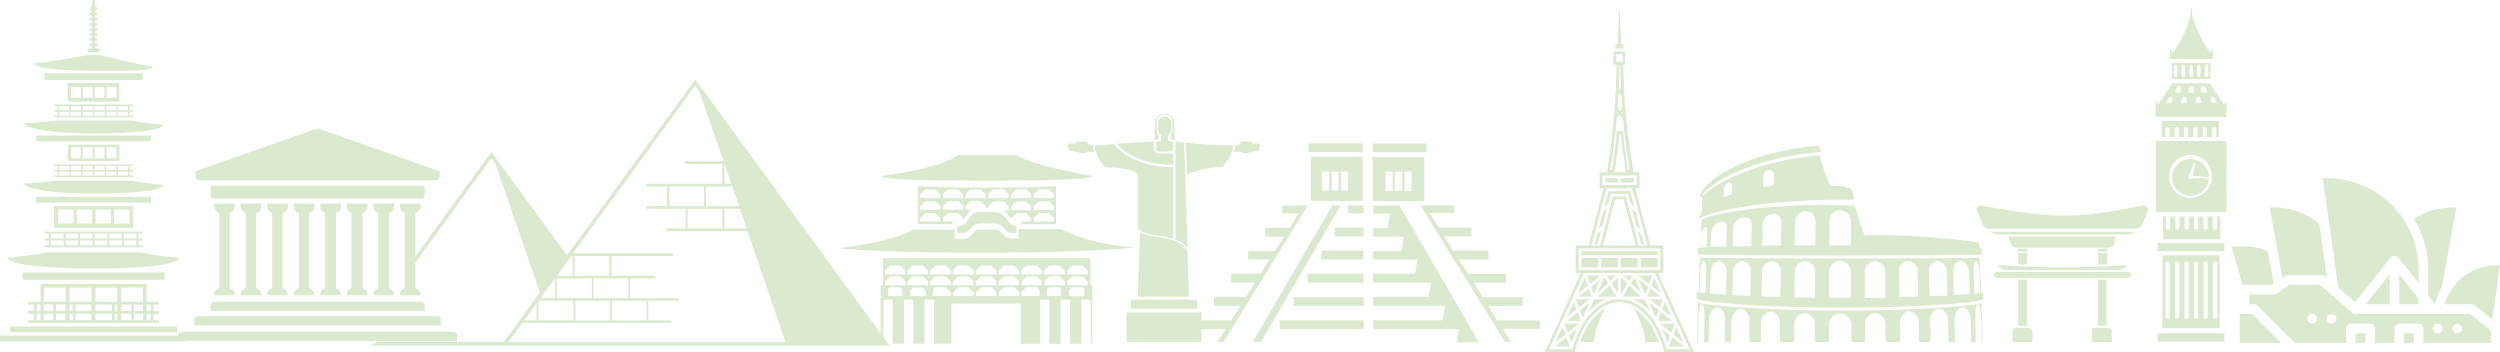 <svg width="1115" height="157" viewBox="0 0 1115 157" fill="none" xmlns="http://www.w3.org/2000/svg">
<g clip-path="url(#clip0_1118_14290)">
<path d="M70.927 135.832V134.611H65.393V126.595H18.071V134.634H12.537V135.832H15.063V138.734H12.537V139.932H15.063V142.857H12.537V144.055H70.927V142.857H68.47V139.955H70.927V138.734H68.47V135.832H70.927ZM63.74 128.208V134.611H54.119V128.231L63.74 128.208ZM63.74 135.832V138.734H59.767V135.832H63.74ZM52.259 128.231V134.611H42.593V128.254L52.259 128.231ZM52.259 135.809V138.734H51.157V135.809H52.259ZM40.779 138.734H33.661V135.832H40.664L40.779 138.734ZM40.779 128.254V134.611H31.067V128.254H40.779ZM19.609 128.254H29.253V134.588H19.54L19.609 128.254ZM29.23 135.786V138.734H24.982V135.832L29.23 135.786ZM16.349 135.786H18.14V138.734H16.349V135.786ZM16.349 139.886H18.14V142.811H16.349V139.886ZM23.834 142.811H19.54V139.886H23.765L23.834 142.811ZM23.834 138.688H19.54V135.786H23.765L23.834 138.688ZM25.051 139.909H29.23V142.811H24.959L25.051 139.909ZM32.536 142.811H31.135V139.909H32.536V142.811ZM32.536 138.688H31.135V135.786H32.536V138.688ZM33.73 139.909H40.756V142.811H33.661L33.73 139.909ZM49.94 142.811H42.593V139.909H49.871L49.94 142.811ZM49.94 138.711H42.593V135.786H49.871L49.94 138.711ZM51.134 139.909H52.282V142.811H51.157L51.134 139.909ZM58.642 142.811H54.096V139.909H58.551L58.642 142.811ZM58.642 138.711H54.119V135.786H58.574L58.642 138.711ZM59.836 139.909H63.809V142.811H59.767L59.836 139.909ZM67.23 142.834H65.393V139.932H67.23V142.834ZM67.23 138.734H65.393V135.832H67.23V138.734Z" fill="#DBE9CE"/>
<path d="M59.377 101.626V91.859H24.109V101.626H59.377ZM50.859 93.426H57.747V99.714H50.859V93.426ZM42.547 93.426H49.435V99.691H42.547V93.426ZM34.235 93.426H41.123V99.691H34.235V93.426ZM25.923 93.426H32.812V99.691H25.9L25.923 93.426Z" fill="#DBE9CE"/>
<path d="M63.51 104.183V103.285H19.885V104.183H21.768V106.348H19.885V107.247H21.768V109.412H19.885V110.31H63.51V109.412H61.673V107.247H63.51V106.348H61.673V104.183H63.51ZM41.33 106.348H35.728V104.183H41.33V106.348ZM42.226 104.183H47.805V106.348H42.226V104.183ZM34.832 106.348H29.253V104.183H34.832V106.348ZM34.832 107.247V109.412H29.253V107.247H34.832ZM35.728 107.247H41.33V109.412H35.728V107.247ZM42.226 107.247H47.805V109.412H42.226V107.247ZM48.701 107.247H54.303V109.435H48.701V107.247ZM48.701 106.348V104.183H54.303V106.348H48.701ZM22.755 104.183H28.357V106.348H22.755V104.183ZM22.755 107.247H28.357V109.412H22.755V107.247ZM60.778 109.435H55.199V107.247H60.778V109.435ZM60.778 106.371H55.199V104.183H60.778V106.371Z" fill="#DBE9CE"/>
<path d="M73.452 121.551H10.012V124.729H73.452V121.551Z" fill="#DBE9CE"/>
<path d="M62.797 112.613H20.687C15.015 113.691 9.29 114.46 3.535 114.917C3.535 118.141 20.641 119.708 41.742 119.731C62.843 119.754 79.949 118.164 79.949 114.94C74.193 114.484 68.467 113.708 62.797 112.613Z" fill="#DBE9CE"/>
<path d="M53.201 71.751V64.519H30.24V71.751H53.201ZM47.484 65.739H51.915V70.6H47.484V65.739ZM42.203 65.739H46.565V70.623H42.203V65.739ZM36.922 65.739H41.33V70.623H36.922V65.739ZM31.641 65.739H36.049V70.623H31.618L31.641 65.739Z" fill="#DBE9CE"/>
<path d="M59.376 74.055V73.341H24.131V74.078H25.646V75.829H24.131V76.543H25.646V78.316H24.131V79.03H59.376V78.293H57.883V76.543H59.376V75.805H57.883V74.055H59.376ZM41.397 75.805H36.805V74.055H41.397V75.805ZM42.132 74.055H46.724V75.805H42.132V74.055ZM36.162 75.805H31.57V74.055H36.162V75.805ZM36.162 76.543V78.293H31.57V76.543H36.162ZM36.874 76.543H41.466V78.293H36.874V76.543ZM42.132 76.543H46.724V78.293H42.132V76.543ZM47.39 76.543H51.982V78.293H47.39V76.543ZM47.39 75.805V74.055H51.982V75.805H47.39ZM26.381 74.055H30.973V75.805H26.381V74.055ZM26.381 76.519H30.973V78.27H26.381V76.519ZM57.148 78.293H52.556V76.543H57.148V78.293ZM57.148 75.805H52.556V74.055H57.148V75.805Z" fill="#DBE9CE"/>
<path d="M63.67 32.685H19.838V35.634H63.67V32.685Z" fill="#DBE9CE"/>
<path d="M39.102 21.652V23.195H44.406V21.652H42.362V20.707C43.028 20.707 43.51 20.293 43.51 19.947C43.51 19.602 43.028 19.302 42.362 19.187V18.427C43.028 18.312 43.51 18.035 43.51 17.667C43.51 17.298 43.028 17.022 42.362 16.907V16.17C43.028 16.17 43.51 15.755 43.51 15.41C43.51 15.064 43.028 14.765 42.362 14.649V13.889C43.028 13.774 43.51 13.475 43.51 13.129C43.51 12.784 43.028 12.484 42.362 12.369V11.609C43.028 11.494 43.51 11.217 43.51 10.872C43.51 10.526 43.028 10.227 42.362 10.112V9.352C43.028 9.236 43.51 8.937 43.51 8.592C43.51 8.246 43.028 7.947 42.362 7.831V7.071C43.005 6.956 43.487 6.657 43.487 6.311C43.487 5.966 43.005 5.666 42.362 5.551V4.814C43.005 4.699 43.487 4.399 43.487 4.054C43.44 3.743 43.311 3.451 43.113 3.208C42.915 2.965 42.656 2.78 42.362 2.672V0.368C42.362 0.207 42.087 0.046 41.742 0.046C41.398 0.046 41.122 0.207 41.122 0.368V2.672C40.828 2.78 40.569 2.965 40.371 3.208C40.173 3.451 40.044 3.743 39.997 4.054C39.997 4.399 40.479 4.699 41.122 4.814V5.551C40.456 5.551 39.997 5.966 39.997 6.311C39.997 6.657 40.456 6.956 41.122 7.071V7.831C40.456 7.947 39.997 8.246 39.997 8.592C39.997 8.937 40.456 9.236 41.122 9.352V10.112C40.456 10.227 39.997 10.503 39.997 10.849C39.997 11.194 40.456 11.494 41.122 11.609V12.369C40.456 12.484 39.997 12.784 39.997 13.129C39.997 13.475 40.456 13.774 41.122 13.889V14.649C40.456 14.765 39.997 15.064 39.997 15.41C39.997 15.755 40.456 16.055 41.122 16.17V16.907C40.456 16.907 39.997 17.321 39.997 17.667C39.997 18.012 40.456 18.312 41.122 18.427V19.187C40.456 19.302 39.997 19.602 39.997 19.947C39.997 20.293 40.456 20.592 41.122 20.707V21.652H39.102Z" fill="#DBE9CE"/>
<path d="M44.131 24.531H39.401C33.638 25.591 19.012 28.171 15.361 28.171C15.361 30.474 27.163 31.511 41.766 31.511C56.369 31.511 68.171 31.879 68.171 29.645C64.406 29.622 49.871 25.591 44.131 24.531Z" fill="#DBE9CE"/>
<path d="M67.436 60.441H16.072V63.021H67.436V60.441Z" fill="#DBE9CE"/>
<path d="M58.803 53.762H24.706C20.11 54.491 15.467 54.876 10.815 54.913C10.815 57.539 24.591 59.52 41.743 59.52C58.894 59.52 72.694 58.253 72.694 55.627C68.032 55.266 63.395 54.643 58.803 53.762Z" fill="#DBE9CE"/>
<path d="M67.412 87.783H16.049V90.363H67.412V87.783Z" fill="#DBE9CE"/>
<path d="M78.961 145.621H4.477V148.201H78.961V145.621Z" fill="#DBE9CE"/>
<path d="M83.44 149.698H0V152.278H83.44V149.698Z" fill="#DBE9CE"/>
<path d="M58.78 80.596H24.706C20.11 81.323 15.467 81.708 10.815 81.747C10.815 84.373 24.591 86.354 41.743 86.354C58.894 86.354 72.671 85.087 72.671 82.462C68.01 82.099 63.372 81.476 58.78 80.596Z" fill="#DBE9CE"/>
<path d="M59.376 47.404V46.598H24.131V47.335H25.669V49.085H24.131V49.822H25.669V51.573H24.131V52.287H59.376V51.55H57.883V49.799H59.376V49.085H57.883V47.335L59.376 47.404ZM41.42 49.154H36.828V47.404H41.42V49.154ZM42.132 47.404H46.724V49.154H42.132V47.404ZM36.162 49.154H31.57V47.404H36.162V49.154ZM36.162 49.892V51.642H31.57V49.892H36.162ZM36.897 49.892H41.489V51.642H36.897V49.892ZM42.132 49.892H46.724V51.642H42.132V49.892ZM47.39 49.892H51.982V51.642H47.39V49.892ZM47.39 49.154V47.404H51.982V49.154H47.39ZM26.381 47.404H30.973V49.154H26.381V47.404ZM26.381 49.892H30.973V51.642H26.381V49.892ZM57.172 51.642H52.579V49.892H57.172V51.642ZM57.172 49.154H52.579V47.404H57.172V49.154Z" fill="#DBE9CE"/>
<path d="M53.201 45.307V36.992H30.24V45.307H53.201ZM47.53 38.766H51.938V43.626H47.507L47.53 38.766ZM42.226 38.766H46.565V43.626H42.226V38.766ZM36.945 38.766H41.353V43.626H36.945V38.766ZM31.664 38.766H36.072V43.649H31.664V38.766Z" fill="#DBE9CE"/>
<path d="M607.589 67.766H583.618V63.942H607.589V67.766ZM584.629 89.602V69.931H607.589V89.602H584.629ZM598.107 84.996H601.252V76.542H598.107V84.996ZM593.882 84.996H597.027V76.542H593.882V84.996ZM589.657 84.996H592.803V76.542H589.657V84.996ZM595.283 105.404H608.049V101.488H595.328L595.283 105.404ZM589.313 115.7H608.095V111.784H589.313V115.7ZM583.205 125.996H608.095V122.08H583.205V125.996ZM576.96 136.43H608.209V132.515H576.96V136.43ZM601.183 95.177H608.209V91.675H601.069L601.183 95.177ZM570.852 146.75H608.209V142.834H570.737L570.852 146.75ZM582.333 91.698H571.885V95.2H579.256L575.215 101.603H564.331V105.519H572.735L568.694 111.922H556.708V115.7H566.214L562.173 122.08H549.085V125.996H559.693L555.652 132.4H541.462V136.43H553.172L549.131 142.834H533.816V146.75H546.674L542.84 152.554H545.687L583.32 91.583L582.333 91.698ZM594.134 91.698L558.706 152.554H562.357L597.969 91.583L594.134 91.698ZM636.268 64.058H612.296V67.881H636.268V64.058ZM635.234 89.718H612.273V70.046H635.234V89.718ZM621.113 76.542H617.991V85.157H621.113V76.542ZM625.338 76.542H622.215V85.157H625.338V76.542ZM629.563 76.542H626.417V85.157H629.563V76.542ZM612.434 91.745V95.246H619.897L618.978 101.649H612.434V105.565H626.027L625.109 111.968H612.434V115.7H632.066L631.147 122.08H612.342V125.996H638.196L637.278 132.4H612.434V136.43H644.442L643.5 142.834H612.434V146.75H650.572L649.7 152.67H659.619L624.19 91.675L612.434 91.745ZM686.781 142.903H667.77L663.729 136.43H679.158V132.515H661.249L657.323 126.088H671.65V122.172H654.843L650.687 115.7H663.912V111.784H648.138L644.097 105.381H656.22V101.465H641.617L637.576 95.061H648.575V91.56H633.489L671.237 152.554H673.992L670.25 146.635H686.781V142.903Z" fill="#DBE9CE"/>
<path d="M723.908 28.424H722.669C722.846 44.291 724.22 60.122 726.779 75.782H725.975C725.722 73.87 725.493 72.258 725.286 70.76C724.712 66.729 724.299 63.85 723.908 59.52V58.391H721.038V59.52C720.648 63.781 720.235 66.706 719.661 70.737C719.454 72.235 719.224 73.87 718.949 75.782H718.145C720.716 60.124 722.09 44.292 722.255 28.424H721.038C720.865 44.715 719.406 60.966 716.676 77.026H720.028C721.107 69.148 721.704 65.808 722.324 59.635H722.921C723.472 65.808 724.092 69.148 725.217 77.026H728.592C725.753 60.975 724.187 44.723 723.908 28.424Z" fill="#DBE9CE"/>
<path d="M716.491 83.936H728.018L734.883 110.034H736.169L728.982 82.692H715.55L708.363 110.034H709.649L716.491 83.936Z" fill="#DBE9CE"/>
<path d="M725.148 87.668H719.385L713.553 110.034H714.839L720.326 88.912H724.184L729.694 110.034H730.98L725.148 87.668Z" fill="#DBE9CE"/>
<path d="M730.43 115.055H722.922V119.224H730.43V115.055Z" fill="#DBE9CE"/>
<path d="M721.612 115.055H714.104V119.224H721.612V115.055Z" fill="#DBE9CE"/>
<path d="M739.246 112.061H705.264V113.788H739.246V112.061Z" fill="#DBE9CE"/>
<path d="M739.246 115.055H731.738V119.224H739.246V115.055Z" fill="#DBE9CE"/>
<path d="M712.772 115.055H705.264V119.224H712.772V115.055Z" fill="#DBE9CE"/>
<path d="M702.785 109.504V121.712H741.819V109.504H702.785ZM740.51 113.811V120.468H704.048V110.84H740.51V113.811Z" fill="#DBE9CE"/>
<path d="M721.612 79.468H715.918V81.38H721.612V79.468Z" fill="#DBE9CE"/>
<path d="M728.708 79.468H722.922V81.38H728.708V79.468Z" fill="#DBE9CE"/>
<path d="M713.438 76.818V83.89H731.186V76.818H713.438ZM729.946 82.646H714.723V78.223H729.992L729.946 82.646Z" fill="#DBE9CE"/>
<path d="M723.014 19.741L722.44 4.93H722.095L721.521 19.741H720.488V21.583H724.047V19.741H723.014Z" fill="#DBE9CE"/>
<path d="M719.707 22.941V28.861H724.827V22.941H719.707ZM723.748 27.548H720.786V24.116H723.748V27.548Z" fill="#DBE9CE"/>
<path d="M714.724 100.521L716.722 92.851C716.148 93.426 715.574 93.956 715 94.486L713.002 102.179L714.724 100.521Z" fill="#DBE9CE"/>
<path d="M732.175 104.667C731.624 104.114 731.027 103.561 730.43 103.008L732.014 109.089H733.346L732.175 104.667Z" fill="#DBE9CE"/>
<path d="M729.832 100.705L731.577 102.363L729.579 94.693L727.857 93.058L729.832 100.705Z" fill="#DBE9CE"/>
<path d="M712.428 104.459L711.234 109.066H712.428L714.081 102.778L712.428 104.459Z" fill="#DBE9CE"/>
<path d="M728.959 92.412L727.077 85.18H717.456L715.619 92.205L717.341 90.57L718.42 86.447H726.204L727.329 90.777L728.959 92.412Z" fill="#DBE9CE"/>
<path d="M696.884 145.759C695.851 148.063 694.772 150.366 693.67 152.669L698.262 149.122L696.884 145.759Z" fill="#DBE9CE"/>
<path d="M700.947 152.9C701.641 150.766 702.493 148.687 703.496 146.681L699.73 149.629C700.098 150.827 700.511 151.955 700.947 152.9Z" fill="#DBE9CE"/>
<path d="M693.463 154.513H700.144L698.629 150.436L693.463 154.513Z" fill="#DBE9CE"/>
<path d="M698.652 143.18H705.173L703.704 139.218L698.652 143.18Z" fill="#DBE9CE"/>
<path d="M699.179 148.408L704.23 144.423H697.732C698.1 145.46 698.651 146.911 699.179 148.408Z" fill="#DBE9CE"/>
<path d="M704.621 138.411L705.884 141.774C706.94 139.471 707.996 137.168 709.03 134.864L704.621 138.411Z" fill="#DBE9CE"/>
<path d="M712.703 132.284H720.992C720.028 130.718 718.971 129.06 717.892 127.332L712.703 132.284Z" fill="#DBE9CE"/>
<path d="M721.612 130.925V123.785C720.67 124.706 719.729 125.581 718.811 126.457L721.612 130.925Z" fill="#DBE9CE"/>
<path d="M708.479 139.103C710.59 136.69 713.209 134.778 716.147 133.505H711.05C710.132 135.325 709.351 137.191 708.479 139.103Z" fill="#DBE9CE"/>
<path d="M704.025 132.285H709.903C709.49 131.133 709.031 129.981 708.572 128.691L704.025 132.285Z" fill="#DBE9CE"/>
<path d="M713.737 124.614L709.604 127.885C710.017 128.991 710.407 130.05 710.798 131.064L713.737 124.614Z" fill="#DBE9CE"/>
<path d="M750.911 152.831C749.785 150.412 748.614 148.017 747.627 145.69L746.318 149.215L750.911 152.831Z" fill="#DBE9CE"/>
<path d="M713.783 122.979H707.836C708.295 124.245 708.754 125.466 709.191 126.641L713.783 122.979Z" fill="#DBE9CE"/>
<path d="M720.67 122.979H716.629L718.144 125.282L720.67 122.979Z" fill="#DBE9CE"/>
<path d="M701.935 134.703L698.904 141.337L703.152 137.997C702.762 136.914 702.348 135.832 701.935 134.703Z" fill="#DBE9CE"/>
<path d="M708.799 133.505H702.807C703.266 134.772 703.725 135.993 704.161 137.168L708.799 133.505Z" fill="#DBE9CE"/>
<path d="M706.803 123.946C706.091 125.559 704.966 128 703.611 131.018L708.203 127.47C707.729 126.319 707.262 125.144 706.803 123.946Z" fill="#DBE9CE"/>
<path d="M717.227 126.25L715.55 123.601C714.517 125.904 713.369 128.415 712.152 131.087L717.227 126.25Z" fill="#DBE9CE"/>
<path d="M735.389 134.887L738.58 141.797C738.994 140.715 739.407 139.494 739.843 138.388L735.389 134.887Z" fill="#DBE9CE"/>
<path d="M746.869 144.423H740.348L745.399 148.408L746.869 144.423Z" fill="#DBE9CE"/>
<path d="M740.899 139.218C740.371 140.6 739.888 141.936 739.406 143.18H745.927L740.899 139.218Z" fill="#DBE9CE"/>
<path d="M728.5 133.505C731.352 134.741 733.906 136.58 735.985 138.895L733.505 133.505H728.5Z" fill="#DBE9CE"/>
<path d="M704.713 152.555H710.752C711.452 147.156 713.3 141.972 716.17 137.352C711.44 139.886 707.353 145.253 704.713 152.555Z" fill="#DBE9CE"/>
<path d="M728.5 137.375C731.371 141.992 733.212 147.179 733.896 152.577H739.935C737.202 145.253 733.092 139.886 728.5 137.375Z" fill="#DBE9CE"/>
<path d="M738.903 120.468H705.655C705.655 120.468 697.367 138.895 688.963 157.023H702.257C705.495 143.94 713.232 134.726 722.279 134.726C731.326 134.726 739.04 143.94 742.278 157.023H755.572C747.169 138.849 738.903 120.468 738.903 120.468ZM722.623 133.505H721.935C712.888 133.713 704.875 142.374 701.27 155.779H690.892C697.986 140.416 704.852 125.19 706.436 121.735H738.076C739.637 125.19 746.526 140.416 753.621 155.779H743.219C739.66 142.374 731.67 133.713 722.623 133.505Z" fill="#DBE9CE"/>
<path d="M726.756 127.332C725.654 129.06 724.621 130.718 723.656 132.284H731.945L726.756 127.332Z" fill="#DBE9CE"/>
<path d="M745.653 141.383L742.599 134.657C742.163 135.785 741.75 136.96 741.359 137.997L745.653 141.383Z" fill="#DBE9CE"/>
<path d="M741.176 146.727C742.152 148.697 742.981 150.738 743.656 152.831L744.85 149.629L741.176 146.727Z" fill="#DBE9CE"/>
<path d="M745.859 150.436L744.344 154.513H751.048L745.859 150.436Z" fill="#DBE9CE"/>
<path d="M734.723 132.285H740.601C739.177 131.156 737.662 129.981 736.008 128.691C735.595 129.935 735.159 131.133 734.723 132.285Z" fill="#DBE9CE"/>
<path d="M740.899 130.902L737.777 123.992C737.363 125.144 736.927 126.296 736.514 127.401L740.899 130.902Z" fill="#DBE9CE"/>
<path d="M740.326 137.168C740.762 135.993 741.221 134.864 741.68 133.505H735.688L740.326 137.168Z" fill="#DBE9CE"/>
<path d="M736.859 122.979H730.797L735.389 126.641C735.94 125.466 736.399 124.245 736.859 122.979Z" fill="#DBE9CE"/>
<path d="M735.045 127.885L730.613 124.384L733.782 131.294C734.172 130.211 734.608 129.06 735.045 127.885Z" fill="#DBE9CE"/>
<path d="M722.943 123.693V131.064L725.813 126.457L722.943 123.693Z" fill="#DBE9CE"/>
<path d="M728.018 122.979H723.908L726.434 125.282C726.985 124.591 727.49 123.785 728.018 122.979Z" fill="#DBE9CE"/>
<path d="M732.175 130.764C731.027 128.3 729.879 125.95 728.983 123.854L727.422 126.342L732.175 130.764Z" fill="#DBE9CE"/>
<path d="M724.299 47.635L719.707 52.242C719.707 52.472 719.707 52.702 719.707 52.933C719.697 53.001 719.697 53.071 719.707 53.14L720.143 53.554L724.391 49.224C724.269 48.704 724.238 48.166 724.299 47.635Z" fill="#DBE9CE"/>
<path d="M723.724 38.398L720.418 41.76C720.441 41.99 720.441 42.222 720.418 42.451C720.429 42.52 720.429 42.59 720.418 42.659L720.854 43.096L723.908 39.918C723.781 39.421 723.719 38.91 723.724 38.398Z" fill="#DBE9CE"/>
<path d="M724.46 53.508L723.978 51.205L720.373 47.52C720.454 48.054 720.454 48.598 720.373 49.132L724.46 53.508Z" fill="#DBE9CE"/>
<path d="M723.541 42.59C723.521 42.118 723.56 41.646 723.656 41.185L720.924 38.398C720.932 38.912 720.863 39.425 720.717 39.918L723.541 42.797V42.59Z" fill="#DBE9CE"/>
<path d="M883.9 113.557L883.763 110.494C883.415 110.422 883.061 110.383 882.706 110.379V108.19C865.903 105.771 848.938 104.654 831.963 104.851C830.815 104.851 828.909 96.535 827.095 91.698L822.503 91.537C791.575 90.754 767.397 94.324 758.879 97.825L758.374 110.425C758.016 110.426 757.66 110.481 757.317 110.586L757.18 113.534C757.18 113.696 788.774 113.903 821.47 113.903C852.031 113.903 883.9 113.719 883.9 113.557ZM761.175 110.264L758.511 110.425L758.741 105.058C758.774 103.785 759.217 102.556 760.004 101.557C760.83 100.75 761.519 101.349 761.45 103.031L761.175 110.264ZM769.854 109.964L762.966 110.194L763.218 103.584C763.335 102.66 763.683 101.781 764.229 101.028C764.775 100.275 765.501 99.672 766.341 99.276C768.408 98.286 770.29 99.023 770.221 101.096L769.854 109.964ZM781.036 109.734L772.724 109.895L772.977 101.649C773.091 100.569 773.53 99.55 774.235 98.728C774.941 97.905 775.879 97.317 776.926 97.042C779.222 96.397 781.357 97.687 781.289 99.99L781.036 109.734ZM794.284 109.549H785.95L786.179 100.106C786.221 98.976 786.644 97.894 787.378 97.037C788.112 96.179 789.114 95.596 790.22 95.383C790.754 95.281 791.304 95.301 791.828 95.445C792.353 95.588 792.837 95.85 793.245 96.21C793.653 96.57 793.973 97.019 794.181 97.523C794.389 98.026 794.479 98.571 794.445 99.115L794.284 109.549ZM809.622 109.434H800.438L800.576 99.023C800.608 97.796 801.097 96.626 801.947 95.743C802.798 94.86 803.947 94.329 805.168 94.255C805.761 94.21 806.357 94.29 806.918 94.489C807.478 94.689 807.991 95.003 808.423 95.413C808.856 95.823 809.198 96.319 809.428 96.869C809.658 97.419 809.771 98.012 809.76 98.608L809.622 109.434ZM815.845 109.434V98.677C815.845 97.394 816.353 96.164 817.257 95.257C818.161 94.35 819.388 93.84 820.666 93.84C821.945 93.84 823.172 94.35 824.076 95.257C824.98 96.164 825.488 97.394 825.488 98.677V109.411H815.753L815.845 109.434Z" fill="#DBE9CE"/>
<path d="M757.271 152.554L757.523 141.268C757.661 138.181 758.35 135.693 759.085 135.693C759.819 135.693 760.302 138.181 760.187 141.268L759.957 152.554H762.024L762.207 142.627C762.322 139.54 763.998 137.052 765.973 137.052C767.947 137.052 769.463 139.54 769.371 142.627L769.21 152.554H772.126L772.241 143.341C772.356 140.254 774.216 137.766 776.42 137.766C778.624 137.766 780.369 140.254 780.277 143.341V152.554H785.375V144.469C785.26 143.156 785.646 141.847 786.456 140.808C787.266 139.769 788.439 139.077 789.737 138.872C792.033 138.872 793.916 141.383 793.847 144.469V152.554H800.23V145.183C800.126 143.833 800.545 142.495 801.401 141.448C802.257 140.401 803.482 139.725 804.823 139.563C805.492 139.629 806.142 139.827 806.735 140.146C807.328 140.464 807.853 140.897 808.28 141.419C808.706 141.941 809.026 142.542 809.221 143.188C809.415 143.834 809.481 144.512 809.415 145.183V152.554H815.752V145.46C815.669 144.756 815.736 144.042 815.948 143.365C816.16 142.689 816.512 142.065 816.982 141.535C817.452 141.006 818.028 140.581 818.673 140.291C819.317 140.001 820.016 139.85 820.723 139.85C821.43 139.85 822.128 140.001 822.773 140.291C823.418 140.581 823.994 141.006 824.464 141.535C824.933 142.065 825.286 142.689 825.498 143.365C825.71 144.042 825.777 144.756 825.694 145.46V152.554H831.824V145.183C831.758 144.512 831.824 143.834 832.019 143.188C832.213 142.542 832.533 141.941 832.96 141.419C833.386 140.897 833.911 140.464 834.504 140.146C835.097 139.827 835.747 139.629 836.417 139.563C837.757 139.725 838.983 140.401 839.838 141.448C840.694 142.495 841.113 143.833 841.009 145.183V152.554H847.392V144.469C847.392 141.383 849.183 138.872 851.525 138.872C852.819 139.082 853.986 139.776 854.792 140.815C855.597 141.853 855.98 143.159 855.864 144.469V152.554H860.962L860.847 143.341C860.847 140.254 862.5 137.766 864.704 137.766C866.909 137.766 868.791 140.254 868.883 143.341L869.021 152.554H871.937L871.799 142.627C871.799 139.54 873.2 137.052 875.174 137.052C877.149 137.052 878.848 139.54 878.963 142.627L879.147 152.554H881.213L880.984 141.268C880.846 138.181 881.351 135.693 882.086 135.693C882.82 135.693 883.509 138.181 883.624 141.268L883.877 152.554H884.244L883.739 135.256C877.471 136.891 848.999 138.55 821.538 138.55C792.079 138.55 763.631 136.684 757.363 135.025L756.857 152.554H757.271Z" fill="#DBE9CE"/>
<path d="M884.382 130.442L883.532 130.58L882.889 115.009C875.703 115.147 848.104 115.285 821.515 115.285C792.998 115.285 765.353 115.124 758.166 114.986L757.523 130.396L756.674 130.257V133.068C756.674 134.818 788.475 137.214 821.63 137.214C852.512 137.214 884.68 135.095 884.611 133.298L884.382 130.442ZM760.945 121.228L760.577 130.695C759.567 130.695 758.694 130.488 757.96 130.396L758.327 121.182C758.442 118.533 759.108 116.391 759.82 116.391C760.531 116.391 761.059 118.648 760.945 121.297V121.228ZM769.716 131.432C767.029 131.271 764.641 131.087 762.621 130.902L762.988 121.228C762.988 118.579 764.756 116.437 766.685 116.437C768.613 116.437 770.152 118.579 770.06 121.228L769.716 131.432ZM780.599 132.008C777.752 131.893 775.088 131.755 772.632 131.616L772.953 121.228C772.899 120.058 773.292 118.911 774.051 118.021C774.811 117.131 775.879 116.565 777.04 116.437C777.607 116.494 778.158 116.664 778.659 116.937C779.16 117.21 779.602 117.58 779.959 118.026C780.316 118.472 780.58 118.985 780.738 119.535C780.895 120.084 780.941 120.66 780.875 121.228L780.599 132.008ZM794.031 132.492L785.627 132.215L785.88 121.228C785.829 120.029 786.247 118.857 787.045 117.962C787.843 117.067 788.957 116.52 790.151 116.437C790.734 116.477 791.302 116.634 791.824 116.898C792.345 117.163 792.809 117.528 793.188 117.975C793.566 118.421 793.852 118.939 794.028 119.497C794.205 120.056 794.268 120.644 794.215 121.228L794.031 132.492ZM809.392 132.791L800.345 132.63L800.506 121.228C800.481 120.608 800.582 119.989 800.801 119.408C801.021 118.828 801.355 118.298 801.784 117.851C802.213 117.403 802.728 117.047 803.297 116.804C803.867 116.561 804.479 116.436 805.098 116.437C805.705 116.455 806.303 116.593 806.856 116.844C807.41 117.095 807.908 117.454 808.322 117.9C808.737 118.345 809.059 118.869 809.27 119.44C809.481 120.012 809.577 120.619 809.553 121.228L809.392 132.791ZM821.515 132.791H815.752V121.274C815.752 119.973 816.267 118.725 817.184 117.805C818.102 116.885 819.346 116.368 820.643 116.368C821.94 116.368 823.184 116.885 824.101 117.805C825.018 118.725 825.533 119.973 825.533 121.274V132.791H821.515ZM831.733 132.791V121.274C831.708 120.667 831.803 120.061 832.013 119.491C832.223 118.922 832.543 118.399 832.955 117.954C833.367 117.508 833.862 117.149 834.413 116.897C834.964 116.644 835.559 116.504 836.164 116.483C837.405 116.513 838.583 117.034 839.443 117.931C840.303 118.828 840.775 120.03 840.756 121.274L840.894 132.791C837.817 132.814 834.787 132.86 831.825 132.883L831.733 132.791ZM847.117 132.515L846.91 121.205C846.86 120.62 846.926 120.031 847.105 119.473C847.284 118.914 847.572 118.396 847.953 117.95C848.333 117.504 848.798 117.139 849.321 116.875C849.843 116.611 850.413 116.455 850.997 116.414C852.191 116.497 853.305 117.044 854.103 117.939C854.9 118.834 855.318 120.006 855.268 121.205L855.52 132.261L847.117 132.515ZM860.549 132.077L860.273 121.205C860.203 120.638 860.246 120.063 860.401 119.513C860.555 118.964 860.818 118.451 861.173 118.004C861.528 117.558 861.969 117.187 862.469 116.914C862.969 116.641 863.518 116.471 864.085 116.414C865.249 116.536 866.324 117.1 867.088 117.991C867.852 118.881 868.248 120.031 868.195 121.205L868.562 131.824L860.549 132.077ZM871.409 131.524L871.065 121.205C871.065 118.556 872.488 116.414 874.44 116.414C876.392 116.414 878.045 118.556 878.137 121.205L878.527 131.018C876.483 131.294 874.095 131.455 871.409 131.616V131.524ZM880.593 130.833L880.203 121.205C880.203 118.556 880.616 116.414 881.328 116.414C882.04 116.414 882.729 118.556 882.821 121.205L883.211 130.419C882.453 130.718 881.581 130.833 880.57 130.925L880.593 130.833Z" fill="#DBE9CE"/>
<path d="M826.612 89.095C827.416 89.095 826.268 83.913 824.592 83.797H823.581C823.498 83.662 823.398 83.538 823.283 83.429C821.791 82.323 816.969 83.775 816.096 82.139C814.141 78.011 812.603 73.698 811.504 69.263C785.535 71.566 767.029 80.089 759.222 87.529C759.267 87.081 759.392 86.644 759.59 86.239C767.075 78.638 785.788 69.816 812.216 67.812C811.665 66.084 811.137 65.002 810.471 65.025C781.862 67.582 761.22 78.707 758.419 86.746C758.097 87.713 759.176 87.852 759.176 87.852L758.878 94.969C758.396 95.372 758.078 95.937 757.982 96.558V97.411C764.274 93.702 789.048 89.072 821.423 89.072L826.612 89.095ZM772.448 86.631L768.705 87.944L768.82 84.373C768.847 83.753 769.043 83.152 769.387 82.636C769.731 82.12 770.21 81.709 770.772 81.448C771.805 81.103 772.608 81.817 772.563 83.083L772.448 86.631ZM791.253 82.623L786.408 83.452V79.029C786.41 78.296 786.655 77.584 787.103 77.004C787.552 76.425 788.18 76.011 788.888 75.828C789.197 75.795 789.51 75.832 789.803 75.937C790.097 76.041 790.363 76.21 790.583 76.43C790.803 76.651 790.971 76.918 791.075 77.213C791.179 77.507 791.216 77.821 791.184 78.131L791.253 82.623Z" fill="#DBE9CE"/>
<path d="M905.023 146.22H898.984C898.604 146.226 898.242 146.382 897.976 146.653C897.71 146.925 897.56 147.29 897.561 147.671V152.555H906.469V147.671C906.469 147.287 906.317 146.917 906.046 146.645C905.774 146.373 905.406 146.22 905.023 146.22Z" fill="#DBE9CE"/>
<path d="M940.382 146.22H934.343C933.964 146.226 933.602 146.382 933.335 146.653C933.069 146.925 932.92 147.29 932.92 147.671V152.555H941.806V147.671C941.809 147.482 941.774 147.294 941.704 147.118C941.634 146.942 941.53 146.782 941.397 146.647C941.265 146.512 941.107 146.404 940.932 146.331C940.758 146.258 940.571 146.22 940.382 146.22Z" fill="#DBE9CE"/>
<path d="M904.083 110.932H899.973V112.153H904.083V110.932Z" fill="#DBE9CE"/>
<path d="M939.717 110.932H935.607V112.153H939.717V110.932Z" fill="#DBE9CE"/>
<path d="M949.132 121.297H890.559C890.212 121.297 889.879 121.436 889.633 121.682C889.388 121.928 889.25 122.262 889.25 122.61C889.25 122.959 889.388 123.292 889.633 123.539C889.879 123.785 890.212 123.923 890.559 123.923H949.132C949.479 123.923 949.812 123.785 950.057 123.539C950.303 123.292 950.441 122.959 950.441 122.61C950.441 122.262 950.303 121.928 950.057 121.682C949.812 121.436 949.479 121.297 949.132 121.297Z" fill="#DBE9CE"/>
<path d="M955.514 91.79C923.805 97.802 916.825 97.572 884.175 91.79C882.292 91.445 881.236 92.735 881.695 93.864L884.289 100.29C884.7 100.867 885.251 101.329 885.89 101.631C886.529 101.934 887.235 102.067 887.94 102.018H951.748C952.457 102.069 953.166 101.937 953.81 101.634C954.453 101.332 955.008 100.869 955.422 100.29L957.994 93.864C958.453 92.666 957.397 91.422 955.514 91.79Z" fill="#DBE9CE"/>
<path d="M903.989 118.003V112.774H900.086V117.842L903.989 118.003Z" fill="#DBE9CE"/>
<path d="M939.739 117.819V112.729H935.836V118.003L939.739 117.819Z" fill="#DBE9CE"/>
<path d="M939.603 124.775H935.699V145.345H939.603V124.775Z" fill="#DBE9CE"/>
<path d="M903.989 124.775H900.086V145.345H903.989V124.775Z" fill="#DBE9CE"/>
<path d="M891.11 118.741L893.061 120.077C893.948 120.373 894.883 120.498 895.817 120.445H943.897C944.83 120.495 945.764 120.37 946.652 120.077L948.581 118.741C948.925 118.51 948.144 118.257 946.721 118.326C928.832 119.547 910.881 119.547 892.992 118.326C891.523 118.257 890.765 118.51 891.11 118.741Z" fill="#DBE9CE"/>
<path d="M887.941 103.4C888.764 104.164 889.851 104.577 890.972 104.552H948.719C949.847 104.578 950.941 104.166 951.772 103.4H887.941Z" fill="#DBE9CE"/>
<path d="M942.887 108.974L943.851 105.542H895.84L896.85 109.066C897.08 109.872 898.457 110.494 899.95 110.494H939.787C941.279 110.379 942.657 109.757 942.887 108.974Z" fill="#DBE9CE"/>
<path d="M440.158 80.596C495.264 80.596 486.378 78.293 486.378 78.293C486.378 78.293 463.854 74.953 452.833 69.079H427.576C417.84 75.736 394.007 78.293 394.007 78.293C394.007 78.293 384.432 80.573 440.158 80.596Z" fill="#DBE9CE"/>
<path d="M470.973 99.945V83.038C464.084 83.407 454.165 83.66 439.998 83.66C425.832 83.66 416.234 83.453 409.346 83.084V99.922H424.913V98.77H420.574V97.273L422.87 94.97H427.163L429.459 97.273V98.056C430.156 97.478 430.74 96.775 431.181 95.983C431.711 95.04 432.421 94.21 433.271 93.542H430.63V91.952L432.926 89.649H437.404L439.7 91.952V92.666H440.871V92.136L443.167 89.833H447.644L449.94 92.136V93.749H447.461C448.477 94.478 449.355 95.383 450.055 96.421C450.371 96.873 450.716 97.304 451.088 97.711V97.273L453.385 94.97H457.563L459.859 97.273V98.839H455.267C455.278 99 455.278 99.162 455.267 99.323V99.991L470.973 99.945ZM419.38 98.77H410.425V97.273L412.721 94.97H417.015L419.311 97.273L419.38 98.77ZM419.38 93.542H410.402V91.906L412.698 89.718H417.175L419.471 92.021L419.38 93.542ZM419.38 88.336H410.425V86.631L412.514 84.512H417.106L419.403 86.816L419.38 88.336ZM429.482 93.565H420.528V91.975L422.824 89.672H427.416L429.712 91.975L429.482 93.565ZM429.482 88.336H420.528V86.631L422.663 84.489H427.255L429.413 86.793L429.482 88.336ZM439.608 88.336H430.653V86.654L432.812 84.489H437.404L439.539 86.654L439.608 88.336ZM449.734 88.336H440.779V86.701L443.075 84.397H447.667L449.78 86.539L449.734 88.336ZM461.008 86.746L463.304 84.443H467.896L469.962 86.516V88.267H461.008V86.746ZM461.008 92.067L463.304 89.764H467.896L470.031 91.929V93.588H461.076L461.008 92.067ZM461.008 97.388L463.418 94.97H467.735L470.031 97.273V98.862H461.076L461.008 97.388ZM450.905 86.724L453.201 84.42H457.793L459.882 86.516V88.244H450.928L450.905 86.724ZM450.905 93.634V92.114L453.201 89.81H457.678L459.859 92.114V93.749L450.905 93.634Z" fill="#DBE9CE"/>
<path d="M506.446 110.402C506.446 110.402 485.643 109.089 473.13 102.133H454.302V106.486H453.246H452.534H451.868C450.949 106.494 450.041 106.29 449.214 105.89C448.386 105.491 447.66 104.907 447.092 104.183C446.42 103.317 445.485 102.694 444.429 102.409H436.002C435.166 102.64 434.451 103.184 434.004 103.929C433.398 104.805 432.576 105.507 431.618 105.967C430.66 106.427 429.599 106.63 428.54 106.555H425.807V102.432H407.255C396.992 108.398 373.916 110.678 373.916 110.678C373.916 110.678 390.815 112.752 440.502 112.752C489.707 112.452 506.446 110.402 506.446 110.402Z" fill="#DBE9CE"/>
<path d="M443.787 94.624H436.623C431.204 94.624 432.995 100.82 426.842 100.912V103.93H428.541C434.006 103.93 432.375 99.668 437.105 99.668H443.305C448.035 99.668 447.598 103.953 451.869 103.953H453.27V100.843C448.792 100.521 449.091 94.647 443.787 94.624Z" fill="#DBE9CE"/>
<path d="M486.287 115.124H393.824V127.217H392.768V153.13H393.801V153.268H393.962V133.666H398.14V153.314H403.169V133.666H407.348V153.314H412.376V133.666H416.555V153.314H424.316V135.394H455.267V153.337H463.877V133.666H468.079V153.337H473.084V133.666H477.263V153.337H482.292V133.666H486.471V153.222H487.137V127.217H486.333L486.287 115.124ZM402.457 132.077H396.143V128.898L396.901 128.115H401.493L402.411 129.037L402.457 132.077ZM403.881 127.263H394.696V125.605L396.992 123.301H401.585L403.881 125.605V127.263ZM403.881 122.426H394.696V120.744L396.992 118.441H401.585L403.881 120.744V122.426ZM412.789 132.077H405.901V129.52L407.164 128.253H411.756L412.858 129.336L412.789 132.077ZM413.937 127.217H404.753V125.535L407.049 123.232H411.641L413.937 125.535V127.217ZM413.937 122.38H404.753V120.698L407.049 118.395H411.641L413.937 120.698V122.38ZM424.086 132.031H416.004V129.221L417.129 128.092H421.721L424.017 130.396L424.086 132.031ZM424.086 127.217H414.902V125.535L417.198 123.232H421.79L424.086 125.535V127.217ZM424.086 122.38H414.902V120.698L417.198 118.395H421.79L424.086 120.698V122.38ZM434.235 132.054H425.05V130.396L427.347 128.092H431.939L434.235 130.396V132.054ZM434.235 127.217H425.05V125.535L427.347 123.232H431.939L434.235 125.535V127.217ZM434.235 122.403H425.05V120.744L427.347 118.441H431.939L434.235 120.744V122.403ZM444.406 132.054H435.222V130.373L437.518 128.069H442.11L444.406 130.373V132.054ZM444.406 127.217H435.222V125.535L437.518 123.232H442.11L444.406 125.535V127.217ZM444.406 122.403H435.222V120.721L437.518 118.418H442.11L444.406 120.721V122.403ZM454.578 132.054H445.394V130.373L447.69 128.069H452.282L454.578 130.373V132.054ZM454.578 127.217H445.394V125.535L447.69 123.232H452.282L454.578 125.535V127.217ZM454.578 122.403H445.394V120.721L447.69 118.418H452.282L454.578 120.721V122.403ZM463.625 132.054H455.519V130.373L457.816 128.069H462.408L463.625 129.313V132.054ZM464.75 127.24H455.565V125.558L457.861 123.255H462.454L464.75 125.558V127.24ZM464.75 122.403H455.565V120.721L457.861 118.418H462.454L464.75 120.721V122.403ZM473.291 132.054H466.977V129.083L467.941 128.115H472.533L473.245 128.829L473.291 132.054ZM474.921 127.24H465.737V125.558L468.033 123.255H472.625L474.921 125.558V127.24ZM474.921 122.403H465.737V120.721L468.033 118.418H472.625L474.921 120.721V122.403ZM483.624 132.077H476.735V129.635L478.205 128.138H482.797L483.669 129.037L483.624 132.077ZM485.116 127.217H475.932V125.535L478.228 123.232H482.82L485.116 125.535V127.217ZM485.116 122.403H475.932V120.721L478.228 118.418H482.82L485.116 120.721V122.403Z" fill="#DBE9CE"/>
<path d="M986.832 24.808V21.836C986.373 21.951 986.006 22.712 985.937 23.702C982.009 18.469 979.181 12.49 977.625 6.127C977.698 5.043 977.597 3.954 977.327 2.902C977.058 3.955 976.957 5.043 977.028 6.127C975.712 12.589 972.87 18.64 968.739 23.771C968.739 22.758 968.303 21.951 967.844 21.836V24.785V26.305H986.901V24.785L986.832 24.808Z" fill="#DBE9CE"/>
<path d="M991.908 46.944L985.663 37.154H968.718L962.495 46.944C962.266 46.045 961.875 45.423 961.416 45.285V52.196H992.964V45.285C992.551 45.423 992.138 46.045 991.908 46.944ZM986.558 43.074C986.79 43.069 987.02 43.123 987.225 43.232C987.43 43.34 987.603 43.5 987.729 43.696L988.831 45.861H986.191L985.823 43.696C985.663 43.327 986.099 43.074 986.558 43.074ZM982.609 38.467C982.825 38.46 983.04 38.515 983.226 38.625C983.413 38.735 983.565 38.896 983.665 39.089L984.423 41.254H981.782V39.089C981.759 38.675 982.127 38.398 982.609 38.398V38.467ZM979.555 43.765C979.555 43.397 980.014 43.143 980.473 43.143C980.684 43.12 980.896 43.169 981.075 43.282C981.254 43.395 981.39 43.565 981.461 43.765L981.92 45.93H979.28L979.555 43.765ZM976.364 39.158C976.437 38.965 976.57 38.8 976.744 38.688C976.917 38.576 977.122 38.523 977.328 38.536C977.534 38.519 977.741 38.571 977.915 38.683C978.09 38.795 978.222 38.963 978.292 39.158L978.66 41.324H976.019L976.364 39.158ZM973.195 43.765C973.266 43.565 973.402 43.395 973.581 43.282C973.76 43.169 973.972 43.12 974.182 43.143C974.384 43.119 974.588 43.169 974.756 43.283C974.925 43.397 975.047 43.568 975.101 43.765L975.376 45.93H972.736L973.195 43.765ZM970.784 39.158C970.884 38.965 971.036 38.804 971.223 38.694C971.409 38.584 971.624 38.529 971.84 38.536C972.322 38.536 972.69 38.813 972.69 39.158V41.324H970.049L970.784 39.158ZM967.064 43.765C967.19 43.569 967.364 43.41 967.569 43.301C967.774 43.192 968.003 43.138 968.235 43.143C968.718 43.143 969.039 43.397 968.993 43.765L968.603 45.93H965.962L967.064 43.765Z" fill="#DBE9CE"/>
<path d="M985.938 35.242V28.171H968.648V35.312L985.938 35.242ZM983.366 29.553C983.366 29.351 983.446 29.158 983.588 29.015C983.73 28.873 983.923 28.793 984.124 28.793C984.325 28.793 984.518 28.873 984.66 29.015C984.802 29.158 984.882 29.351 984.882 29.553V33.607C984.882 33.809 984.802 34.002 984.66 34.144C984.518 34.287 984.325 34.367 984.124 34.367C984.024 34.37 983.924 34.353 983.83 34.316C983.737 34.279 983.652 34.223 983.581 34.151C983.51 34.08 983.454 33.995 983.417 33.902C983.381 33.808 983.363 33.708 983.366 33.607V29.553ZM979.899 29.553C979.931 29.371 980.025 29.206 980.166 29.087C980.306 28.969 980.485 28.904 980.668 28.904C980.852 28.904 981.03 28.969 981.171 29.087C981.312 29.206 981.406 29.371 981.438 29.553V33.607C981.406 33.789 981.312 33.954 981.171 34.072C981.03 34.191 980.852 34.256 980.668 34.256C980.485 34.256 980.306 34.191 980.166 34.072C980.025 33.954 979.931 33.789 979.899 33.607V29.553ZM976.455 29.553C976.487 29.371 976.581 29.206 976.722 29.087C976.862 28.969 977.04 28.904 977.224 28.904C977.408 28.904 977.586 28.969 977.727 29.087C977.868 29.206 977.962 29.371 977.994 29.553V33.607C977.962 33.789 977.868 33.954 977.727 34.072C977.586 34.191 977.408 34.256 977.224 34.256C977.04 34.256 976.862 34.191 976.722 34.072C976.581 33.954 976.487 33.789 976.455 33.607V29.553ZM973.011 29.553C973.042 29.371 973.137 29.206 973.278 29.087C973.418 28.969 973.596 28.904 973.78 28.904C973.964 28.904 974.142 28.969 974.283 29.087C974.424 29.206 974.518 29.371 974.549 29.553V33.607C974.518 33.789 974.424 33.954 974.283 34.072C974.142 34.191 973.964 34.256 973.78 34.256C973.596 34.256 973.418 34.191 973.278 34.072C973.137 33.954 973.042 33.789 973.011 33.607V29.553ZM969.567 29.553C969.598 29.371 969.693 29.206 969.833 29.087C969.974 28.969 970.152 28.904 970.336 28.904C970.52 28.904 970.698 28.969 970.839 29.087C970.979 29.206 971.074 29.371 971.105 29.553V33.607C971.074 33.789 970.979 33.954 970.839 34.072C970.698 34.191 970.52 34.256 970.336 34.256C970.152 34.256 969.974 34.191 969.833 34.072C969.693 33.954 969.598 33.789 969.567 33.607V29.553Z" fill="#DBE9CE"/>
<path d="M988.785 96.559V101.58C988.779 101.829 988.678 102.065 988.502 102.241C988.327 102.417 988.091 102.519 987.843 102.524C987.594 102.524 987.354 102.425 987.178 102.248C987.001 102.071 986.902 101.83 986.902 101.58V96.559H984.606V101.58C984.606 101.704 984.581 101.827 984.534 101.941C984.487 102.056 984.417 102.16 984.33 102.248C984.243 102.335 984.139 102.405 984.025 102.453C983.91 102.5 983.788 102.524 983.664 102.524C983.417 102.519 983.18 102.417 983.005 102.241C982.83 102.065 982.729 101.829 982.723 101.58V96.559H980.427V101.58C980.421 101.829 980.32 102.065 980.145 102.241C979.969 102.417 979.733 102.519 979.485 102.524C979.236 102.524 978.996 102.425 978.82 102.248C978.643 102.071 978.544 101.83 978.544 101.58V96.559H976.248V101.58C976.248 101.83 976.149 102.071 975.972 102.248C975.796 102.425 975.556 102.524 975.307 102.524C975.057 102.524 974.817 102.425 974.641 102.248C974.464 102.071 974.365 101.83 974.365 101.58V96.559H972.069V101.58C972.063 101.829 971.962 102.065 971.787 102.241C971.612 102.417 971.376 102.519 971.128 102.524C970.878 102.524 970.639 102.425 970.462 102.248C970.286 102.071 970.186 101.83 970.186 101.58V96.559H967.89V101.58C967.89 101.83 967.791 102.071 967.615 102.248C967.438 102.425 967.199 102.524 966.949 102.524C966.699 102.524 966.46 102.425 966.283 102.248C966.107 102.071 966.007 101.83 966.007 101.58V96.559H964.768V106.671H990.254V96.559H988.785Z" fill="#DBE9CE"/>
<path d="M965.708 61.201V57.7C965.708 57.45 965.807 57.21 965.984 57.032C966.161 56.855 966.4 56.756 966.65 56.756C966.899 56.756 967.139 56.855 967.315 57.032C967.492 57.21 967.591 57.45 967.591 57.7V61.201H969.887V57.7C969.887 57.45 969.986 57.21 970.163 57.032C970.339 56.855 970.579 56.756 970.829 56.756C971.076 56.762 971.312 56.863 971.488 57.039C971.663 57.215 971.764 57.452 971.77 57.7V61.201H974.066V57.7C974.066 57.45 974.165 57.21 974.342 57.032C974.518 56.855 974.758 56.756 975.007 56.756C975.257 56.756 975.496 56.855 975.673 57.032C975.85 57.21 975.949 57.45 975.949 57.7V61.201H978.245V57.7C978.245 57.45 978.344 57.21 978.521 57.032C978.697 56.855 978.937 56.756 979.186 56.756C979.434 56.762 979.67 56.863 979.845 57.039C980.021 57.215 980.122 57.452 980.128 57.7V61.201H982.424V57.7C982.43 57.452 982.531 57.215 982.706 57.039C982.881 56.863 983.117 56.762 983.365 56.756C983.615 56.756 983.854 56.855 984.031 57.032C984.207 57.21 984.307 57.45 984.307 57.7V61.201H986.603V57.7C986.603 57.45 986.702 57.21 986.878 57.032C987.055 56.855 987.294 56.756 987.544 56.756C987.792 56.762 988.028 56.863 988.203 57.039C988.378 57.215 988.48 57.452 988.485 57.7V61.201H989.656V53.969H964.17V61.201H965.708Z" fill="#DBE9CE"/>
<path d="M989.955 146.382V113.857H964.469V146.382H989.955ZM986.993 117.589C986.993 117.338 987.092 117.098 987.269 116.921C987.446 116.744 987.685 116.645 987.935 116.645C988.184 116.645 988.424 116.744 988.6 116.921C988.777 117.098 988.876 117.338 988.876 117.589V141.291C988.876 141.541 988.777 141.782 988.6 141.959C988.424 142.136 988.184 142.235 987.935 142.235C987.685 142.235 987.446 142.136 987.269 141.959C987.092 141.782 986.993 141.541 986.993 141.291V117.589ZM982.769 117.589C982.769 117.465 982.793 117.342 982.84 117.228C982.888 117.113 982.957 117.009 983.044 116.921C983.132 116.833 983.235 116.764 983.35 116.716C983.464 116.669 983.586 116.645 983.71 116.645C983.96 116.645 984.199 116.744 984.376 116.921C984.552 117.098 984.651 117.338 984.651 117.589V141.291C984.651 141.541 984.552 141.782 984.376 141.959C984.199 142.136 983.96 142.235 983.71 142.235C983.586 142.235 983.464 142.211 983.35 142.163C983.235 142.116 983.132 142.046 983.044 141.959C982.957 141.871 982.888 141.767 982.84 141.652C982.793 141.538 982.769 141.415 982.769 141.291V117.589ZM978.521 117.589C978.521 117.338 978.62 117.098 978.797 116.921C978.973 116.744 979.212 116.645 979.462 116.645C979.712 116.645 979.951 116.744 980.128 116.921C980.304 117.098 980.404 117.338 980.404 117.589V141.291C980.404 141.541 980.304 141.782 980.128 141.959C979.951 142.136 979.712 142.235 979.462 142.235C979.212 142.235 978.973 142.136 978.797 141.959C978.62 141.782 978.521 141.541 978.521 141.291V117.589ZM974.273 117.589C974.273 117.338 974.372 117.098 974.549 116.921C974.725 116.744 974.965 116.645 975.214 116.645C975.464 116.645 975.704 116.744 975.88 116.921C976.057 117.098 976.156 117.338 976.156 117.589V141.291C976.156 141.541 976.057 141.782 975.88 141.959C975.704 142.136 975.464 142.235 975.214 142.235C974.965 142.235 974.725 142.136 974.549 141.959C974.372 141.782 974.273 141.541 974.273 141.291V117.589ZM970.048 117.589C970.048 117.338 970.147 117.098 970.324 116.921C970.501 116.744 970.74 116.645 970.99 116.645C971.239 116.645 971.479 116.744 971.655 116.921C971.832 117.098 971.931 117.338 971.931 117.589V141.291C971.931 141.541 971.832 141.782 971.655 141.959C971.479 142.136 971.239 142.235 970.99 142.235C970.74 142.235 970.501 142.136 970.324 141.959C970.147 141.782 970.048 141.541 970.048 141.291V117.589ZM965.801 117.589C965.801 117.338 965.9 117.098 966.076 116.921C966.253 116.744 966.492 116.645 966.742 116.645C966.992 116.645 967.231 116.744 967.408 116.921C967.584 117.098 967.683 117.338 967.683 117.589V141.291C967.683 141.541 967.584 141.782 967.408 141.959C967.231 142.136 966.992 142.235 966.742 142.235C966.492 142.235 966.253 142.136 966.076 141.959C965.9 141.782 965.801 141.541 965.801 141.291V117.589Z" fill="#DBE9CE"/>
<path d="M992.09 108.329H962.287V112.038H992.09V108.329Z" fill="#DBE9CE"/>
<path d="M992.09 148.593H962.287V152.301H992.09V148.593Z" fill="#DBE9CE"/>
<path d="M961.508 62.929V94.462H992.918V62.929H961.508ZM976.983 88.266C975.09 88.266 973.238 87.703 971.664 86.647C970.089 85.592 968.862 84.092 968.138 82.337C967.413 80.582 967.223 78.65 967.593 76.787C967.962 74.924 968.874 73.212 970.213 71.869C971.552 70.526 973.258 69.611 975.115 69.24C976.973 68.87 978.898 69.06 980.647 69.787C982.397 70.514 983.892 71.745 984.944 73.325C985.996 74.904 986.558 76.761 986.558 78.661C986.546 81.2 985.532 83.632 983.738 85.423C981.943 87.215 979.515 88.22 976.983 88.22V88.266Z" fill="#DBE9CE"/>
<path d="M977.58 79.559V79.836L976.684 79.536H976.317V79.421L975.812 79.26L978.636 72.626L979.141 72.787L977.901 78.362L985.134 79.007C985.145 78.876 985.145 78.745 985.134 78.615C985.006 76.487 984.056 74.493 982.487 73.055C980.918 71.618 978.852 70.85 976.728 70.914C974.604 70.978 972.588 71.87 971.108 73.4C969.628 74.93 968.801 76.978 968.801 79.11C968.801 81.242 969.628 83.29 971.108 84.82C972.588 86.35 974.604 87.242 976.728 87.307C978.852 87.371 980.918 86.603 982.487 85.165C984.056 83.728 985.006 81.734 985.134 79.606L977.58 79.559Z" fill="#DBE9CE"/>
<path d="M522.359 57.815C522.359 58.597 522.049 59.347 521.498 59.9C520.947 60.453 520.199 60.764 519.42 60.764C518.644 60.757 517.903 60.444 517.357 59.892C516.81 59.34 516.504 58.593 516.504 57.815V54.867C516.504 54.091 516.811 53.347 517.358 52.798C517.905 52.25 518.647 51.941 519.42 51.941C519.805 51.938 520.186 52.012 520.543 52.157C520.899 52.303 521.224 52.518 521.497 52.79C521.77 53.062 521.987 53.386 522.135 53.742C522.283 54.098 522.359 54.481 522.359 54.867V57.815Z" fill="#DBE9CE"/>
<path d="M521.027 58.438H517.812V64.956H521.027V58.438Z" fill="#DBE9CE"/>
<path d="M529.684 110.679C528.304 108.869 526.405 107.526 524.242 106.832V63.067L528.1 63.528L529.684 110.679Z" fill="#DBE9CE"/>
<path d="M515.149 62.422C515.639 62.296 516.138 62.203 516.641 62.146V60.142C516.127 59.486 515.851 58.673 515.86 57.839V54.614C515.86 53.667 516.235 52.759 516.903 52.089C517.57 51.42 518.475 51.044 519.419 51.044C520.363 51.044 521.268 51.42 521.936 52.089C522.603 52.759 522.978 53.667 522.978 54.614V57.839C522.987 58.673 522.712 59.486 522.197 60.142V62.146C522.708 62.203 523.215 62.296 523.713 62.422H523.897L523.598 54.199C523.434 53.209 522.925 52.31 522.162 51.662C521.399 51.013 520.431 50.657 519.431 50.657C518.431 50.657 517.463 51.013 516.7 51.662C515.937 52.31 515.428 53.209 515.263 54.199L514.965 62.422H515.149Z" fill="#DBE9CE"/>
<path d="M523.208 66.269V63.136C520.706 62.645 518.133 62.645 515.631 63.136V66.269C515.637 66.619 515.78 66.953 516.029 67.198C516.278 67.444 516.613 67.582 516.963 67.582H521.853C522.028 67.585 522.202 67.553 522.365 67.489C522.527 67.424 522.676 67.329 522.802 67.207C522.927 67.085 523.028 66.939 523.098 66.778C523.168 66.617 523.205 66.444 523.208 66.269Z" fill="#DBE9CE"/>
<path d="M522.451 73.433C517.364 73.463 512.317 72.534 507.573 70.692C503.911 69.34 500.649 67.082 498.09 64.127L514.645 63.022V66.361C514.645 66.917 514.865 67.451 515.257 67.844C515.648 68.237 516.18 68.457 516.734 68.457H522.13C522.518 68.462 522.899 68.359 523.232 68.158V73.41L522.451 73.433Z" fill="#DBE9CE"/>
<path d="M523.23 106.486C520.968 105.86 518.667 105.383 516.342 105.058C511.589 104.321 507.479 103.653 507.479 100.612C507.479 97.572 507.479 92.873 507.479 88.013C507.479 83.728 507.479 79.674 507.479 77.739V77.601C504.701 74.952 496.412 74.63 492.807 74.607C489.087 70 488.215 66.821 488.215 64.886L496.917 64.311C498.493 66.341 500.431 68.059 502.634 69.378C508.654 72.853 515.505 74.613 522.449 74.469H523.23V106.486Z" fill="#DBE9CE"/>
<path d="M528.949 63.666L529.477 77.924C534.444 75.608 539.867 74.443 545.343 74.515C549.063 69.908 549.935 66.73 549.935 64.795C542.925 64.806 535.919 64.43 528.949 63.666Z" fill="#DBE9CE"/>
<path d="M487.411 64.771H486.286C485.276 64.771 485.23 62.952 483.738 63.067L480.293 63.228C480.064 63.228 479.788 63.55 479.628 63.965L476.918 64.08C476.436 64.08 476.206 64.909 476.344 65.762C476.482 66.614 476.849 67.098 477.217 67.19L482.613 68.319C483.029 68.364 483.45 68.317 483.847 68.182C484.244 68.047 484.606 67.826 484.909 67.535L487.962 67.835C487.616 66.85 487.43 65.816 487.411 64.771Z" fill="#DBE9CE"/>
<path d="M550.783 64.771H551.932C552.919 64.771 552.988 62.952 554.48 63.067L557.924 63.228C558.154 63.228 558.429 63.55 558.59 63.965L561.277 64.08C561.759 64.08 562.011 64.909 561.874 65.762C561.736 66.614 561.368 67.098 561.001 67.19L555.582 68.319C555.166 68.366 554.744 68.32 554.347 68.184C553.95 68.049 553.588 67.827 553.286 67.535L550.232 67.835C550.594 66.854 550.78 65.817 550.783 64.771Z" fill="#DBE9CE"/>
<path d="M530.257 132.376L529.522 111.646L529.063 110.978C527.782 109.293 526.008 108.053 523.989 107.431L523.507 107.246L523.002 107.085C520.741 106.457 518.439 105.987 516.113 105.68C513.462 105.467 510.871 104.773 508.467 103.63L507.457 132.261L530.257 132.376Z" fill="#DBE9CE"/>
<path d="M533.93 133.689H504.311V137.697H533.93V133.689Z" fill="#DBE9CE"/>
<path d="M535.86 139.402H502.406V152.485H535.86V139.402Z" fill="#DBE9CE"/>
<path d="M189.404 82.83H93.91V87.114C93.916 87.507 94.076 87.882 94.355 88.158C94.635 88.434 95.011 88.589 95.403 88.589H187.912C188.304 88.589 188.68 88.434 188.959 88.158C189.238 87.882 189.398 87.507 189.404 87.114V82.83Z" fill="#DBE9CE"/>
<path d="M88.698 80.388H194.616C195.012 80.388 195.392 80.231 195.672 79.95C195.952 79.669 196.109 79.288 196.109 78.891V76.358L141.646 57.239L87.206 76.358V78.845C87.2 79.046 87.234 79.245 87.306 79.432C87.378 79.619 87.487 79.79 87.626 79.934C87.766 80.078 87.932 80.192 88.116 80.27C88.3 80.348 88.498 80.389 88.698 80.388Z" fill="#DBE9CE"/>
<path d="M93.91 136.131V138.734H189.404V136.108C189.404 135.711 189.247 135.33 188.967 135.049C188.687 134.769 188.308 134.611 187.912 134.611H95.403C95.205 134.611 95.009 134.65 94.826 134.727C94.644 134.804 94.478 134.916 94.339 135.057C94.2 135.199 94.091 135.367 94.017 135.551C93.944 135.735 93.907 135.933 93.91 136.131Z" fill="#DBE9CE"/>
<path d="M196.613 142.511C196.613 142.114 196.455 141.733 196.176 141.453C195.896 141.172 195.516 141.014 195.12 141.014H88.169C87.777 141.02 87.403 141.181 87.128 141.461C86.853 141.741 86.699 142.118 86.699 142.511V145.137H196.613V142.511Z" fill="#DBE9CE"/>
<path d="M202.332 147.948H81.007C80.615 147.954 80.241 148.114 79.966 148.394C79.691 148.674 79.537 149.052 79.537 149.445V152.071H203.824V149.445C203.824 149.048 203.667 148.667 203.387 148.386C203.107 148.106 202.727 147.948 202.332 147.948Z" fill="#DBE9CE"/>
<path d="M95.518 131.363V131.662H104.702V131.363C104.695 130.702 104.464 130.064 104.046 129.553C103.629 129.042 103.05 128.689 102.406 128.553V94.969C103.052 94.828 103.631 94.471 104.049 93.956C104.466 93.441 104.696 92.799 104.702 92.136V90.754H95.518V92.136C95.523 92.799 95.754 93.441 96.171 93.956C96.588 94.471 97.167 94.828 97.814 94.969V128.53C97.165 128.667 96.584 129.023 96.166 129.539C95.748 130.054 95.519 130.698 95.518 131.363Z" fill="#DBE9CE"/>
<path d="M107.342 131.363V131.662H116.526V131.363C116.519 130.702 116.288 130.064 115.871 129.553C115.453 129.042 114.874 128.689 114.23 128.553V94.969C114.876 94.828 115.456 94.471 115.873 93.956C116.29 93.441 116.52 92.799 116.526 92.136V90.754H107.342V92.136C107.352 92.798 107.583 93.438 108 93.952C108.417 94.466 108.994 94.824 109.638 94.969V128.53C108.992 128.671 108.412 129.028 107.995 129.543C107.578 130.058 107.348 130.699 107.342 131.363Z" fill="#DBE9CE"/>
<path d="M119.19 131.363V131.662H128.374V131.363C128.363 130.703 128.13 130.067 127.713 129.557C127.297 129.047 126.72 128.693 126.078 128.553V94.969C126.722 94.824 127.299 94.466 127.716 93.952C128.132 93.438 128.364 92.798 128.374 92.136V90.754H119.19V92.136C119.189 92.784 119.403 93.414 119.798 93.926C120.193 94.439 120.746 94.806 121.371 94.969V128.53C120.744 128.689 120.188 129.055 119.793 129.569C119.397 130.082 119.185 130.714 119.19 131.363Z" fill="#DBE9CE"/>
<path d="M131.014 131.363V131.662H140.198V131.363C140.191 130.702 139.96 130.064 139.543 129.553C139.125 129.042 138.546 128.689 137.902 128.553V94.969C138.548 94.828 139.127 94.471 139.545 93.956C139.962 93.441 140.192 92.799 140.198 92.136V90.754H131.014V92.136C131.023 92.798 131.255 93.438 131.672 93.952C132.088 94.466 132.665 94.824 133.31 94.969V128.53C132.663 128.671 132.084 129.028 131.667 129.543C131.25 130.058 131.019 130.699 131.014 131.363Z" fill="#DBE9CE"/>
<path d="M142.861 131.363V131.662H152.046V131.363C152.042 130.722 151.83 130.1 151.44 129.592C151.05 129.084 150.504 128.719 149.887 128.553V94.969C150.508 94.802 151.056 94.433 151.447 93.921C151.837 93.408 152.047 92.781 152.046 92.136V90.754H142.861V92.136C142.86 92.781 143.07 93.408 143.46 93.921C143.851 94.433 144.399 94.802 145.02 94.969V128.53C144.399 128.697 143.851 129.066 143.46 129.578C143.07 130.091 142.86 130.718 142.861 131.363Z" fill="#DBE9CE"/>
<path d="M154.688 131.363V131.662H163.872V131.363C163.865 130.702 163.634 130.064 163.217 129.553C162.799 129.042 162.22 128.689 161.576 128.553V94.969C162.222 94.828 162.802 94.471 163.219 93.956C163.636 93.441 163.866 92.799 163.872 92.136V90.754H154.688V92.136C154.682 92.772 154.883 93.392 155.26 93.904C155.637 94.415 156.169 94.789 156.777 94.969V128.53C156.167 128.707 155.632 129.08 155.255 129.592C154.877 130.104 154.678 130.726 154.688 131.363Z" fill="#DBE9CE"/>
<path d="M166.535 131.363V131.662H175.719V131.363C175.716 130.722 175.503 130.1 175.113 129.592C174.723 129.084 174.178 128.719 173.561 128.553V94.969C174.182 94.802 174.73 94.433 175.12 93.921C175.511 93.408 175.721 92.781 175.719 92.136V90.754H166.535V92.136C166.533 92.781 166.744 93.408 167.134 93.921C167.525 94.433 168.073 94.802 168.693 94.969V128.53C168.073 128.697 167.525 129.066 167.134 129.578C166.744 130.091 166.533 130.718 166.535 131.363Z" fill="#DBE9CE"/>
<path d="M178.359 131.363V131.662H187.544V131.363C187.533 130.703 187.3 130.067 186.883 129.557C186.467 129.047 185.89 128.693 185.248 128.553V94.969C185.892 94.824 186.469 94.466 186.886 93.952C187.302 93.438 187.534 92.798 187.544 92.136V90.754H178.359V92.136C178.359 92.784 178.573 93.414 178.968 93.926C179.362 94.439 179.916 94.806 180.541 94.969V128.53C179.914 128.689 179.358 129.055 178.963 129.569C178.567 130.082 178.355 130.714 178.359 131.363Z" fill="#DBE9CE"/>
<path d="M310.132 35.427L252.868 113.881L219.161 67.813L183.595 116.599C183.733 117.382 183.847 118.165 183.962 118.902L219.161 70.531L220.998 73.064L240.79 130.419L224.718 152.486H168.165C167.178 153.085 166.168 153.637 165.111 154.167H225.544H396.74L310.132 35.427ZM333.093 101.926H323.105V93.127H329.993L333.093 101.926ZM329.671 91.952H314.885V83.13H326.641L329.671 91.952ZM306.711 93.104H322.094V101.88H306.596L306.711 93.104ZM298.491 91.929V83.13H314.012V91.952L298.491 91.929ZM323.059 73.156H323.174L326.204 81.979H323.059V73.156ZM254.796 114.203H255.416V123.002H248.367L254.796 114.203ZM280.329 132.976H264.692V124.177H280.214L280.329 132.976ZM288.457 134.151V142.95H272.958V134.128L288.457 134.151ZM272.109 134.151V142.95H256.61V134.128L272.109 134.151ZM271.764 123.002H256.197V114.203H271.695L271.764 123.002ZM263.981 124.177V132.976H248.39V124.177H263.981ZM247.518 124.177H247.632V132.976H241.089L247.518 124.177ZM240.193 134.128H255.692V142.927H240.193V134.128ZM239.344 135.233V142.927H233.741L239.344 135.233ZM232.961 143.986H299.134V142.927H289.169V134.128H302.715V132.953H281.018V124.154H292.245C292.2 123.764 292.2 123.369 292.245 122.979H272.729V114.18H300.098C300.075 113.789 300.075 113.397 300.098 113.005H255.508L310.063 38.237L311.923 40.771L322.714 71.936H305.471V73.11H322.094V81.933H288.319V83.107H297.503V91.906H288.319V93.081H305.792V101.88H297.159V103.055H333.391L350.359 152.555H226.807L232.961 143.986Z" fill="#DBE9CE"/>
<path d="M1072.2 148.685H1076.52V153.015H1072.2V148.685Z" fill="#DBE9CE"/>
<path d="M1111.03 153.015V147.556L1101.64 140.024H1050.64C1050.13 140.016 1049.64 139.837 1049.24 139.517L1034.75 127.056H1021.11L1015.19 131.018C1014.84 131.256 1014.42 131.384 1014 131.386H1003.23V135.716H1005.36C1005.93 135.724 1006.48 135.946 1006.9 136.338L1023.52 153.015H1046.35V146.519C1046.35 145.949 1046.57 145.402 1046.97 144.996C1047.37 144.591 1047.91 144.36 1048.48 144.354H1057.12C1057.69 144.354 1058.24 144.582 1058.64 144.988C1059.05 145.394 1059.27 145.945 1059.27 146.519V153.015H1067.91V146.519C1067.91 145.945 1068.13 145.394 1068.54 144.988C1068.94 144.582 1069.49 144.354 1070.07 144.354H1078.68C1079.25 144.354 1079.8 144.582 1080.2 144.988C1080.61 145.394 1080.83 145.945 1080.83 146.519V153.015H1111.03ZM1031.24 144.354C1030.81 144.354 1030.39 144.227 1030.04 143.989C1029.68 143.751 1029.41 143.413 1029.24 143.018C1029.08 142.622 1029.04 142.187 1029.12 141.767C1029.21 141.347 1029.41 140.961 1029.71 140.658C1030.01 140.355 1030.4 140.149 1030.82 140.065C1031.24 139.982 1031.67 140.025 1032.06 140.189C1032.46 140.353 1032.8 140.63 1033.03 140.986C1033.27 141.342 1033.4 141.761 1033.4 142.189C1033.4 142.763 1033.17 143.314 1032.76 143.72C1032.36 144.126 1031.81 144.354 1031.24 144.354ZM1039.87 144.354C1039.45 144.354 1039.03 144.227 1038.67 143.989C1038.32 143.751 1038.04 143.413 1037.88 143.018C1037.71 142.622 1037.67 142.187 1037.76 141.767C1037.84 141.347 1038.04 140.961 1038.35 140.658C1038.65 140.355 1039.03 140.149 1039.45 140.065C1039.87 139.982 1040.3 140.025 1040.7 140.189C1041.09 140.353 1041.43 140.63 1041.67 140.986C1041.9 141.342 1042.03 141.761 1042.03 142.189C1042.03 142.763 1041.8 143.314 1041.4 143.72C1040.99 144.126 1040.44 144.354 1039.87 144.354ZM1095.92 144.354C1096.35 144.354 1096.76 144.481 1097.12 144.719C1097.47 144.957 1097.75 145.295 1097.91 145.691C1098.08 146.086 1098.12 146.522 1098.04 146.942C1097.95 147.362 1097.75 147.748 1097.45 148.05C1097.14 148.353 1096.76 148.559 1096.34 148.643C1095.92 148.727 1095.49 148.684 1095.09 148.52C1094.7 148.356 1094.36 148.078 1094.12 147.722C1093.89 147.366 1093.76 146.948 1093.76 146.519C1093.76 145.953 1093.98 145.409 1094.38 145.004C1094.77 144.6 1095.31 144.366 1095.87 144.354H1095.92ZM1087.31 144.354C1087.74 144.354 1088.15 144.481 1088.51 144.719C1088.86 144.957 1089.14 145.295 1089.3 145.691C1089.47 146.086 1089.51 146.522 1089.43 146.942C1089.34 147.362 1089.14 147.748 1088.84 148.05C1088.53 148.353 1088.15 148.559 1087.73 148.643C1087.31 148.727 1086.88 148.684 1086.48 148.52C1086.09 148.356 1085.75 148.078 1085.51 147.722C1085.28 147.366 1085.15 146.948 1085.15 146.519C1085.15 145.945 1085.38 145.394 1085.78 144.988C1086.19 144.582 1086.74 144.354 1087.31 144.354Z" fill="#DBE9CE"/>
<path d="M1050.64 148.685H1054.96V153.015H1050.64V148.685Z" fill="#DBE9CE"/>
<path d="M1055.14 135.717H1065.75V122.403L1055.14 135.717Z" fill="#DBE9CE"/>
<path d="M998.91 140.024V153.015H1017.42L1004.49 140.024H998.91Z" fill="#DBE9CE"/>
<path d="M1090.36 135.717H1102.39C1102.88 135.722 1103.36 135.883 1103.75 136.177L1111.58 142.466L1115 118.395H1113.19C1108.02 118.395 1103 120.087 1098.88 123.214C1094.76 126.34 1091.77 130.73 1090.36 135.717Z" fill="#DBE9CE"/>
<path d="M1001.07 127.055H1013.35L1014.07 126.572L1011.45 112.152C1008.2 110.614 1004.66 109.827 1001.07 109.849H995.283L1000.27 127.309C1000.52 127.198 1000.79 127.143 1001.07 127.148V127.055Z" fill="#DBE9CE"/>
<path d="M1082.99 131.823L1085.96 135.555C1086.62 132.87 1087.68 130.3 1089.1 127.931L1095.51 92.573H1093.76C1087.71 92.553 1081.78 94.254 1076.66 97.48C1080.81 104.5 1083 112.513 1082.99 120.675V131.823Z" fill="#DBE9CE"/>
<path d="M1070.07 122.403V135.717H1078.68V133.229L1070.07 122.403Z" fill="#DBE9CE"/>
<path d="M1050.37 134.772L1066.21 114.894C1066.56 114.445 1067.08 114.157 1067.65 114.092C1068.22 114.027 1068.79 114.192 1069.24 114.549C1069.37 114.646 1069.49 114.762 1069.58 114.894L1078.77 126.296V120.56C1078.77 115.165 1077.71 109.822 1075.66 104.837C1073.6 99.851 1070.59 95.321 1066.78 91.505C1062.98 87.689 1058.47 84.662 1053.5 82.596C1048.53 80.531 1043.21 79.468 1037.83 79.468H1035.97L1042.86 128.3L1050.37 134.772Z" fill="#DBE9CE"/>
<path d="M1019.28 123.094C1019.63 122.856 1020.04 122.728 1020.47 122.726H1035.56C1036.07 122.727 1036.57 122.915 1036.96 123.256L1037.87 124.039L1034.41 99.738C1028.65 95.015 1021.43 92.443 1014 92.459H1012.27L1017.97 123.97L1019.28 123.094Z" fill="#DBE9CE"/>
</g>
<defs>
<clipPath id="clip0_1118_14290">
<rect width="1115" height="157" fill="white"/>
</clipPath>
</defs>
</svg>
